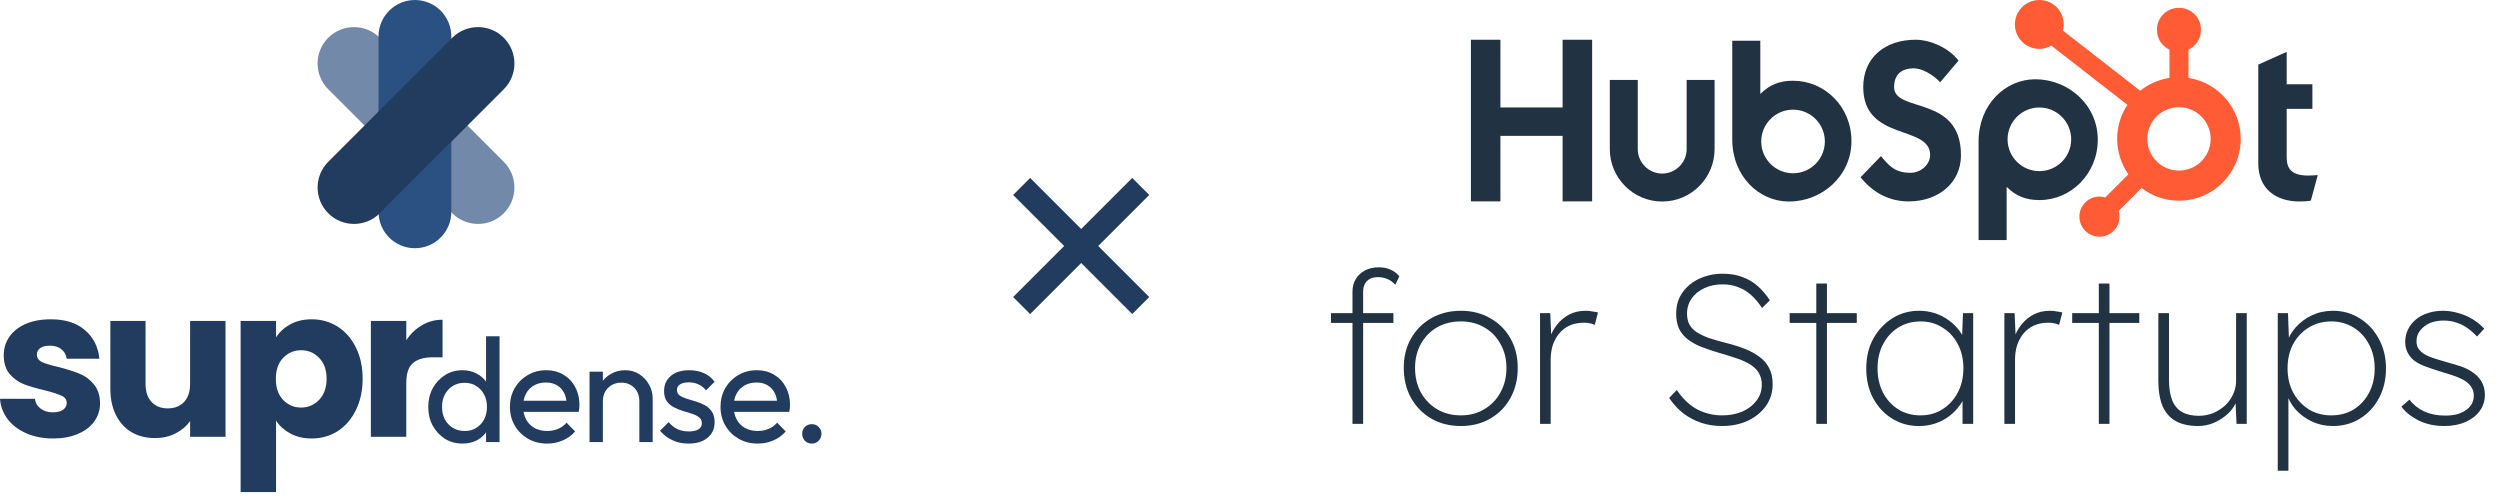 <svg width="290" height="58" viewBox="0 0 290 58" fill="none" xmlns="http://www.w3.org/2000/svg">
<g clip-path="url(#clip0_4310_39476)">
<path d="M38.077 4.38C39.727 2.73 42.405 2.733 44.058 4.387L58.43 18.759C60.084 20.412 60.087 23.09 58.437 24.74C56.787 26.39 54.109 26.387 52.456 24.733L38.084 10.361C36.43 8.708 36.427 6.03 38.077 4.38Z" fill="#7289A9"/>
<path d="M48.131 0C50.464 0 52.355 1.896 52.355 4.234V24.559C52.355 26.898 50.464 28.793 48.131 28.793C45.798 28.793 43.906 26.898 43.906 24.559V4.234C43.906 1.896 45.798 0 48.131 0Z" fill="#2A5182"/>
<path d="M58.438 4.38C56.789 2.73 54.111 2.733 52.457 4.387L38.086 18.759C36.432 20.412 36.429 23.09 38.079 24.74C39.728 26.39 42.406 26.387 44.06 24.733L58.432 10.361C60.085 8.708 60.088 6.03 58.438 4.38Z" fill="#223C5F"/>
</g>
<path d="M6.176 50.865C5.007 50.865 3.965 50.664 3.052 50.263C2.139 49.861 1.418 49.315 0.889 48.625C0.36 47.918 0.064 47.131 0 46.264H4.061C4.109 46.73 4.326 47.107 4.71 47.396C5.095 47.685 5.567 47.83 6.128 47.83C6.641 47.83 7.033 47.734 7.306 47.541C7.594 47.332 7.738 47.067 7.738 46.746C7.738 46.361 7.538 46.08 7.137 45.903C6.737 45.71 6.088 45.502 5.191 45.277C4.23 45.052 3.428 44.819 2.788 44.578C2.147 44.321 1.594 43.928 1.129 43.398C0.665 42.852 0.433 42.121 0.433 41.206C0.433 40.435 0.641 39.737 1.057 39.111C1.49 38.468 2.115 37.962 2.932 37.593C3.765 37.224 4.75 37.039 5.888 37.039C7.57 37.039 8.892 37.457 9.853 38.292C10.83 39.127 11.391 40.234 11.535 41.615H7.738C7.674 41.15 7.466 40.781 7.113 40.508C6.777 40.234 6.328 40.098 5.768 40.098C5.287 40.098 4.918 40.194 4.662 40.387C4.406 40.564 4.278 40.813 4.278 41.134C4.278 41.519 4.478 41.808 4.878 42.001C5.295 42.194 5.936 42.386 6.801 42.579C7.794 42.836 8.603 43.093 9.228 43.35C9.853 43.591 10.398 43.992 10.862 44.554C11.343 45.1 11.591 45.839 11.607 46.77C11.607 47.557 11.383 48.264 10.934 48.89C10.502 49.5 9.869 49.982 9.036 50.335C8.219 50.688 7.266 50.865 6.176 50.865ZM26.161 37.232V50.672H22.052V48.842C21.635 49.436 21.066 49.917 20.345 50.287C19.64 50.64 18.855 50.817 17.99 50.817C16.965 50.817 16.06 50.592 15.275 50.142C14.49 49.676 13.881 49.01 13.448 48.143C13.016 47.276 12.8 46.256 12.8 45.084V37.232H16.885V44.53C16.885 45.429 17.117 46.128 17.582 46.626C18.046 47.123 18.671 47.372 19.456 47.372C20.257 47.372 20.89 47.123 21.355 46.626C21.819 46.128 22.052 45.429 22.052 44.53V37.232H26.161ZM32.021 39.135C32.421 38.508 32.974 38.002 33.679 37.617C34.384 37.232 35.209 37.039 36.154 37.039C37.259 37.039 38.261 37.32 39.158 37.882C40.055 38.444 40.76 39.247 41.273 40.291C41.801 41.335 42.066 42.547 42.066 43.928C42.066 45.309 41.801 46.529 41.273 47.589C40.76 48.633 40.055 49.444 39.158 50.022C38.261 50.584 37.259 50.865 36.154 50.865C35.225 50.865 34.4 50.672 33.679 50.287C32.974 49.901 32.421 49.404 32.021 48.793V57.079H27.911V37.232H32.021V39.135ZM37.884 43.928C37.884 42.9 37.596 42.097 37.019 41.519C36.458 40.925 35.761 40.628 34.928 40.628C34.111 40.628 33.414 40.925 32.838 41.519C32.277 42.113 31.997 42.924 31.997 43.952C31.997 44.98 32.277 45.791 32.838 46.385C33.414 46.979 34.111 47.276 34.928 47.276C35.745 47.276 36.442 46.979 37.019 46.385C37.596 45.775 37.884 44.956 37.884 43.928ZM47.129 39.472C47.61 38.733 48.211 38.155 48.932 37.738C49.653 37.304 50.454 37.087 51.335 37.087V41.447H50.205C49.18 41.447 48.411 41.672 47.898 42.121C47.386 42.555 47.129 43.326 47.129 44.434V50.672H43.02V37.232H47.129V39.472Z" fill="#223C5F"/>
<path d="M53.649 51.455C52.893 51.455 52.216 51.272 51.62 50.905C51.024 50.527 50.549 50.017 50.193 49.375C49.849 48.733 49.678 48.011 49.678 47.208C49.678 46.406 49.849 45.684 50.193 45.042C50.549 44.4 51.024 43.89 51.62 43.512C52.216 43.134 52.893 42.945 53.649 42.945C54.257 42.945 54.807 43.076 55.3 43.34C55.792 43.592 56.188 43.947 56.486 44.406C56.795 44.853 56.967 45.374 57.002 45.971V48.429C56.967 49.014 56.801 49.535 56.503 49.994C56.205 50.452 55.81 50.813 55.317 51.077C54.824 51.329 54.268 51.455 53.649 51.455ZM53.907 49.994C54.423 49.994 54.87 49.873 55.248 49.633C55.638 49.392 55.941 49.065 56.159 48.653C56.377 48.229 56.486 47.747 56.486 47.208C56.486 46.647 56.371 46.16 56.142 45.747C55.924 45.334 55.621 45.008 55.231 44.767C54.853 44.526 54.406 44.406 53.89 44.406C53.374 44.406 52.921 44.526 52.532 44.767C52.142 45.008 51.832 45.34 51.603 45.764C51.385 46.177 51.276 46.653 51.276 47.191C51.276 47.741 51.385 48.229 51.603 48.653C51.832 49.065 52.142 49.392 52.532 49.633C52.933 49.873 53.391 49.994 53.907 49.994ZM57.947 51.283H56.383V49.083L56.675 47.088L56.383 45.111V39.007H57.947V51.283ZM63.467 51.455C62.653 51.455 61.919 51.272 61.266 50.905C60.613 50.527 60.097 50.017 59.719 49.375C59.341 48.733 59.151 48.005 59.151 47.191C59.151 46.389 59.335 45.667 59.702 45.025C60.08 44.383 60.584 43.879 61.215 43.512C61.856 43.134 62.573 42.945 63.364 42.945C64.12 42.945 64.785 43.117 65.358 43.46C65.943 43.804 66.395 44.28 66.716 44.887C67.049 45.495 67.215 46.183 67.215 46.951C67.215 47.065 67.209 47.191 67.198 47.329C67.186 47.455 67.163 47.604 67.129 47.776H60.235V46.486H66.304L65.736 46.985C65.736 46.435 65.639 45.971 65.444 45.592C65.249 45.203 64.974 44.905 64.619 44.698C64.263 44.48 63.834 44.372 63.329 44.372C62.802 44.372 62.338 44.486 61.937 44.715C61.536 44.945 61.226 45.266 61.008 45.678C60.791 46.091 60.682 46.578 60.682 47.14C60.682 47.713 60.796 48.217 61.026 48.653C61.255 49.077 61.581 49.409 62.005 49.65C62.43 49.879 62.917 49.994 63.467 49.994C63.925 49.994 64.344 49.913 64.722 49.753C65.112 49.593 65.444 49.352 65.719 49.031L66.716 50.045C66.327 50.504 65.845 50.853 65.272 51.094C64.71 51.335 64.109 51.455 63.467 51.455ZM74.163 51.283V46.521C74.163 45.902 73.968 45.392 73.579 44.99C73.189 44.589 72.685 44.389 72.066 44.389C71.653 44.389 71.286 44.48 70.965 44.664C70.644 44.847 70.392 45.099 70.209 45.42C70.025 45.741 69.934 46.108 69.934 46.521L69.298 46.16C69.298 45.541 69.435 44.99 69.71 44.509C69.985 44.028 70.369 43.65 70.862 43.374C71.355 43.088 71.911 42.945 72.53 42.945C73.149 42.945 73.693 43.099 74.163 43.409C74.645 43.718 75.023 44.125 75.298 44.63C75.573 45.122 75.711 45.65 75.711 46.211V51.283H74.163ZM68.386 51.283V43.117H69.934V51.283H68.386ZM79.886 51.455C79.427 51.455 78.992 51.398 78.579 51.283C78.178 51.157 77.806 50.985 77.462 50.767C77.118 50.538 76.82 50.269 76.568 49.959L77.565 48.962C77.863 49.329 78.207 49.604 78.597 49.787C78.986 49.959 79.422 50.045 79.903 50.045C80.385 50.045 80.757 49.965 81.021 49.805C81.284 49.633 81.416 49.398 81.416 49.1C81.416 48.802 81.307 48.572 81.09 48.412C80.883 48.24 80.614 48.102 80.281 47.999C79.949 47.885 79.594 47.776 79.216 47.673C78.849 47.558 78.499 47.415 78.167 47.243C77.834 47.071 77.559 46.836 77.341 46.538C77.135 46.24 77.032 45.844 77.032 45.352C77.032 44.859 77.152 44.435 77.393 44.079C77.634 43.712 77.966 43.432 78.39 43.237C78.826 43.042 79.347 42.945 79.955 42.945C80.597 42.945 81.164 43.059 81.657 43.288C82.161 43.506 82.574 43.839 82.895 44.286L81.898 45.283C81.668 44.985 81.382 44.756 81.038 44.595C80.706 44.435 80.327 44.354 79.903 44.354C79.456 44.354 79.112 44.435 78.872 44.595C78.642 44.744 78.528 44.956 78.528 45.231C78.528 45.506 78.631 45.718 78.837 45.867C79.043 46.016 79.313 46.142 79.645 46.246C79.989 46.349 80.344 46.458 80.711 46.572C81.078 46.675 81.428 46.819 81.76 47.002C82.092 47.185 82.362 47.432 82.568 47.741C82.786 48.051 82.895 48.458 82.895 48.962C82.895 49.73 82.62 50.338 82.07 50.785C81.531 51.232 80.803 51.455 79.886 51.455ZM87.894 51.455C87.08 51.455 86.346 51.272 85.693 50.905C85.04 50.527 84.524 50.017 84.146 49.375C83.767 48.733 83.578 48.005 83.578 47.191C83.578 46.389 83.762 45.667 84.129 45.025C84.507 44.383 85.011 43.879 85.641 43.512C86.283 43.134 87 42.945 87.791 42.945C88.547 42.945 89.212 43.117 89.785 43.46C90.37 43.804 90.822 44.28 91.143 44.887C91.476 45.495 91.642 46.183 91.642 46.951C91.642 47.065 91.636 47.191 91.625 47.329C91.613 47.455 91.59 47.604 91.556 47.776H84.662V46.486H90.731L90.163 46.985C90.163 46.435 90.066 45.971 89.871 45.592C89.676 45.203 89.401 44.905 89.046 44.698C88.69 44.48 88.261 44.372 87.756 44.372C87.229 44.372 86.765 44.486 86.364 44.715C85.962 44.945 85.653 45.266 85.435 45.678C85.217 46.091 85.109 46.578 85.109 47.14C85.109 47.713 85.223 48.217 85.452 48.653C85.682 49.077 86.008 49.409 86.432 49.65C86.856 49.879 87.344 49.994 87.894 49.994C88.352 49.994 88.771 49.913 89.149 49.753C89.539 49.593 89.871 49.352 90.146 49.031L91.143 50.045C90.754 50.504 90.272 50.853 89.699 51.094C89.137 51.335 88.536 51.455 87.894 51.455ZM94.172 51.455C93.851 51.455 93.581 51.346 93.364 51.129C93.157 50.899 93.054 50.63 93.054 50.32C93.054 49.999 93.157 49.736 93.364 49.529C93.581 49.312 93.851 49.203 94.172 49.203C94.493 49.203 94.756 49.312 94.962 49.529C95.18 49.736 95.289 49.999 95.289 50.32C95.289 50.63 95.18 50.899 94.962 51.129C94.756 51.346 94.493 51.455 94.172 51.455Z" fill="#223C5F"/>
<mask id="mask0_4310_39476" style="mask-type:alpha" maskUnits="userSpaceOnUse" x="108" y="11" width="35" height="35">
<rect x="108.672" y="11.793" width="33.496" height="33.496" fill="#D9D9D9"/>
</mask>
<g mask="url(#mask0_4310_39476)">
<path d="M123.444 28.535L117.523 22.614L119.497 20.64L125.418 26.561L131.339 20.64L133.313 22.614L127.392 28.535L133.313 34.456L131.339 36.43L125.418 30.509L119.497 36.43L117.523 34.456L123.444 28.535Z" fill="#223C5F"/>
</g>
<g clip-path="url(#clip1_4310_39476)">
<path d="M156.888 49.172V33.826C156.888 33.282 157.012 32.804 157.259 32.392C157.506 31.964 157.86 31.626 158.322 31.379C158.783 31.132 159.318 31.008 159.928 31.008C160.455 31.008 160.916 31.099 161.312 31.28C161.707 31.461 162.045 31.717 162.325 32.046L161.855 33.035C161.542 32.689 161.213 32.458 160.867 32.343C160.521 32.211 160.191 32.145 159.878 32.145C159.499 32.145 159.178 32.211 158.915 32.343C158.667 32.475 158.47 32.672 158.322 32.936C158.19 33.183 158.124 33.488 158.124 33.85V49.172H157.679C157.514 49.172 157.366 49.172 157.234 49.172C157.119 49.172 157.004 49.172 156.888 49.172ZM154.392 37.458V36.322H161.633V37.458H154.392ZM169.46 49.419C168.175 49.419 167.03 49.131 166.025 48.554C165.036 47.977 164.254 47.178 163.677 46.157C163.117 45.136 162.837 43.974 162.837 42.673C162.837 41.388 163.117 40.251 163.677 39.262C164.254 38.257 165.036 37.475 166.025 36.915C167.03 36.338 168.175 36.05 169.46 36.05C170.745 36.05 171.882 36.338 172.87 36.915C173.875 37.475 174.658 38.257 175.218 39.262C175.778 40.251 176.058 41.388 176.058 42.673C176.058 43.974 175.778 45.136 175.218 46.157C174.658 47.178 173.875 47.977 172.87 48.554C171.882 49.131 170.745 49.419 169.46 49.419ZM169.46 48.183C170.481 48.183 171.388 47.944 172.178 47.467C172.986 46.989 173.612 46.338 174.056 45.514C174.518 44.691 174.748 43.743 174.748 42.673C174.748 41.635 174.518 40.712 174.056 39.905C173.612 39.081 172.986 38.438 172.178 37.977C171.388 37.516 170.481 37.285 169.46 37.285C168.422 37.285 167.499 37.516 166.692 37.977C165.901 38.438 165.275 39.081 164.814 39.905C164.369 40.712 164.147 41.635 164.147 42.673C164.147 43.743 164.369 44.691 164.814 45.514C165.275 46.338 165.901 46.989 166.692 47.467C167.499 47.944 168.422 48.183 169.46 48.183ZM178.644 49.172V36.322H179.83L179.954 39.188H179.781C179.962 38.645 180.242 38.134 180.621 37.656C181 37.178 181.461 36.791 182.005 36.495C182.565 36.198 183.207 36.05 183.932 36.05C184.212 36.05 184.468 36.074 184.698 36.124C184.946 36.157 185.168 36.198 185.366 36.247L184.995 37.681C184.764 37.582 184.542 37.516 184.328 37.483C184.114 37.45 183.924 37.434 183.759 37.434C183.1 37.434 182.524 37.549 182.029 37.779C181.552 38.01 181.148 38.331 180.819 38.743C180.506 39.139 180.267 39.592 180.102 40.102C179.954 40.613 179.879 41.149 179.879 41.709V49.172H178.644ZM199.723 49.419C198.9 49.419 198.109 49.295 197.351 49.048C196.61 48.801 195.918 48.439 195.275 47.961C194.649 47.467 194.097 46.865 193.62 46.157L194.509 45.243C195.234 46.297 196.041 47.055 196.931 47.516C197.821 47.961 198.768 48.183 199.773 48.183C200.646 48.183 201.429 48.035 202.121 47.739C202.812 47.425 203.356 47.005 203.752 46.478C204.163 45.935 204.369 45.325 204.369 44.65C204.369 44.188 204.287 43.793 204.122 43.463C203.974 43.134 203.752 42.846 203.455 42.598C203.175 42.351 202.829 42.137 202.417 41.956C202.022 41.758 201.569 41.585 201.058 41.437C200.564 41.272 200.028 41.107 199.452 40.943C198.661 40.712 197.952 40.473 197.326 40.226C196.717 39.979 196.19 39.682 195.745 39.336C195.316 38.99 194.987 38.579 194.756 38.101C194.542 37.623 194.435 37.038 194.435 36.346C194.435 35.671 194.567 35.053 194.83 34.493C195.11 33.933 195.498 33.447 195.992 33.035C196.486 32.623 197.055 32.31 197.697 32.096C198.356 31.865 199.064 31.75 199.822 31.75C200.712 31.75 201.486 31.881 202.145 32.145C202.821 32.392 203.414 32.746 203.925 33.208C204.435 33.669 204.897 34.213 205.308 34.839L204.394 35.728C204.032 35.168 203.628 34.682 203.183 34.27C202.738 33.858 202.236 33.545 201.676 33.331C201.132 33.101 200.514 32.985 199.822 32.985C199.031 32.985 198.323 33.134 197.697 33.43C197.087 33.71 196.601 34.106 196.239 34.616C195.877 35.127 195.695 35.712 195.695 36.371C195.695 36.832 195.778 37.236 195.942 37.582C196.124 37.928 196.396 38.233 196.758 38.496C197.137 38.743 197.606 38.974 198.167 39.188C198.743 39.386 199.427 39.584 200.218 39.781C201.025 39.979 201.758 40.21 202.417 40.473C203.076 40.737 203.644 41.05 204.122 41.412C204.616 41.775 204.987 42.211 205.234 42.722C205.498 43.233 205.63 43.85 205.63 44.575C205.63 45.498 205.374 46.33 204.864 47.071C204.353 47.796 203.653 48.373 202.763 48.801C201.873 49.213 200.86 49.419 199.723 49.419ZM210.69 49.172V32.886H211.926V49.172H210.69ZM207.601 37.458V36.322H215.385V37.458H207.601ZM222.614 49.419C221.444 49.419 220.398 49.131 219.475 48.554C218.553 47.977 217.819 47.187 217.276 46.182C216.749 45.177 216.485 44.032 216.485 42.747C216.485 41.445 216.757 40.292 217.3 39.287C217.861 38.282 218.602 37.491 219.525 36.915C220.447 36.338 221.477 36.05 222.614 36.05C223.273 36.05 223.899 36.148 224.492 36.346C225.085 36.544 225.62 36.824 226.098 37.186C226.576 37.532 226.988 37.944 227.334 38.422C227.68 38.9 227.927 39.419 228.075 39.979L227.581 39.658L227.704 36.322H228.89V49.172H227.655V45.959L228.075 45.49C227.927 46.033 227.68 46.544 227.334 47.022C226.988 47.5 226.576 47.92 226.098 48.282C225.62 48.645 225.085 48.925 224.492 49.123C223.899 49.32 223.273 49.419 222.614 49.419ZM222.787 48.183C223.726 48.183 224.566 47.953 225.307 47.491C226.065 47.014 226.658 46.371 227.086 45.564C227.531 44.74 227.754 43.793 227.754 42.722C227.754 41.668 227.54 40.737 227.111 39.929C226.683 39.106 226.09 38.463 225.332 38.002C224.591 37.524 223.742 37.285 222.787 37.285C221.815 37.285 220.95 37.524 220.192 38.002C219.45 38.463 218.866 39.106 218.437 39.929C218.009 40.737 217.795 41.668 217.795 42.722C217.795 43.76 218.001 44.691 218.412 45.514C218.841 46.338 219.426 46.989 220.167 47.467C220.925 47.944 221.798 48.183 222.787 48.183ZM232.509 49.172V36.322H233.695L233.819 39.188H233.646C233.827 38.645 234.107 38.134 234.486 37.656C234.865 37.178 235.326 36.791 235.87 36.495C236.43 36.198 237.072 36.05 237.797 36.05C238.077 36.05 238.333 36.074 238.563 36.124C238.811 36.157 239.033 36.198 239.231 36.247L238.86 37.681C238.629 37.582 238.407 37.516 238.193 37.483C237.979 37.45 237.789 37.434 237.624 37.434C236.965 37.434 236.389 37.549 235.894 37.779C235.417 38.01 235.013 38.331 234.684 38.743C234.371 39.139 234.132 39.592 233.967 40.102C233.819 40.613 233.745 41.149 233.745 41.709V49.172H232.509ZM243.463 49.172V32.886H244.698V49.172H243.463ZM240.374 37.458V36.322H248.158V37.458H240.374ZM255.013 49.419C253.958 49.419 253.085 49.23 252.393 48.851C251.718 48.472 251.207 47.895 250.861 47.121C250.532 46.33 250.367 45.325 250.367 44.106V36.322H251.602V44.056C251.602 45.012 251.726 45.803 251.973 46.429C252.22 47.038 252.599 47.491 253.11 47.788C253.621 48.084 254.263 48.233 255.037 48.233C255.647 48.233 256.215 48.126 256.743 47.911C257.27 47.681 257.731 47.384 258.126 47.022C258.522 46.643 258.827 46.215 259.041 45.737C259.271 45.243 259.387 44.724 259.387 44.18V36.322H260.622V49.172H259.436L259.313 46.453H259.461C259.28 46.997 258.958 47.491 258.497 47.936C258.036 48.381 257.492 48.743 256.866 49.024C256.257 49.287 255.639 49.419 255.013 49.419ZM264.22 54.609V36.322H265.406L265.529 39.658L265.208 39.954C265.422 39.213 265.785 38.554 266.296 37.977C266.823 37.384 267.457 36.915 268.198 36.569C268.94 36.223 269.747 36.05 270.62 36.05C271.757 36.05 272.787 36.338 273.709 36.915C274.648 37.491 275.39 38.282 275.933 39.287C276.493 40.292 276.774 41.445 276.774 42.747C276.774 44.032 276.502 45.177 275.958 46.182C275.431 47.187 274.698 47.977 273.759 48.554C272.836 49.131 271.79 49.419 270.62 49.419C269.747 49.419 268.94 49.246 268.198 48.9C267.457 48.554 266.823 48.093 266.296 47.516C265.785 46.923 265.422 46.256 265.208 45.514L265.455 45.836V54.609H264.22ZM270.423 48.183C271.411 48.183 272.284 47.953 273.042 47.491C273.8 47.014 274.393 46.363 274.821 45.539C275.25 44.715 275.464 43.785 275.464 42.747C275.464 41.692 275.241 40.753 274.797 39.929C274.368 39.106 273.775 38.463 273.017 38.002C272.259 37.524 271.395 37.285 270.423 37.285C269.45 37.285 268.577 37.524 267.803 38.002C267.045 38.463 266.444 39.106 265.999 39.929C265.571 40.737 265.357 41.668 265.357 42.722C265.357 43.793 265.579 44.74 266.024 45.564C266.469 46.371 267.07 47.014 267.828 47.491C268.586 47.953 269.45 48.183 270.423 48.183ZM283.552 49.419C282.431 49.419 281.435 49.205 280.561 48.776C279.688 48.332 279.021 47.796 278.56 47.17L279.499 46.355C279.944 46.948 280.52 47.409 281.229 47.739C281.937 48.052 282.736 48.208 283.626 48.208C284.12 48.208 284.573 48.159 284.985 48.06C285.397 47.944 285.743 47.788 286.023 47.59C286.319 47.393 286.55 47.154 286.715 46.874C286.88 46.577 286.962 46.248 286.962 45.885C286.962 45.243 286.657 44.699 286.048 44.254C285.768 44.056 285.413 43.875 284.985 43.711C284.557 43.546 284.054 43.381 283.478 43.216C282.604 42.953 281.863 42.706 281.253 42.475C280.644 42.244 280.158 41.956 279.795 41.61C279.532 41.33 279.334 41.033 279.202 40.72C279.071 40.391 279.005 40.037 279.005 39.658C279.005 39.13 279.112 38.653 279.326 38.224C279.54 37.779 279.845 37.392 280.24 37.063C280.636 36.733 281.097 36.486 281.624 36.322C282.151 36.14 282.736 36.05 283.379 36.05C283.988 36.05 284.59 36.14 285.183 36.322C285.776 36.486 286.328 36.725 286.838 37.038C287.349 37.351 287.794 37.714 288.173 38.126L287.333 39.04C287.003 38.677 286.641 38.356 286.245 38.076C285.866 37.796 285.446 37.582 284.985 37.434C284.524 37.269 284.013 37.186 283.453 37.186C283.008 37.186 282.588 37.244 282.193 37.359C281.814 37.475 281.484 37.648 281.204 37.878C280.924 38.093 280.702 38.348 280.537 38.645C280.389 38.925 280.314 39.237 280.314 39.584C280.314 39.847 280.364 40.086 280.463 40.3C280.561 40.498 280.718 40.687 280.932 40.869C281.212 41.099 281.583 41.297 282.044 41.462C282.522 41.626 283.107 41.808 283.799 42.005C284.425 42.17 284.977 42.335 285.455 42.5C285.932 42.664 286.344 42.862 286.69 43.093C287.217 43.422 287.604 43.809 287.852 44.254C288.115 44.699 288.247 45.21 288.247 45.786C288.247 46.495 288.049 47.121 287.654 47.664C287.259 48.208 286.707 48.636 285.998 48.95C285.29 49.263 284.474 49.419 283.552 49.419Z" fill="#213343"/>
<path d="M181.262 15.76H174.048V23.36H170.625V4.609H174.048V12.464H181.262V4.609H184.688V23.36H181.262V15.76Z" fill="#213343"/>
<path d="M195.649 17.301C195.649 18.861 194.376 20.132 192.815 20.132C191.255 20.132 189.981 18.861 189.981 17.301V9.271H186.738V17.301C186.738 20.651 189.465 23.378 192.815 23.378C196.166 23.378 198.892 20.651 198.892 17.301V9.271H195.649V17.301Z" fill="#213343"/>
<path d="M219.717 10.095C219.717 8.447 220.808 7.925 222 7.925C222.96 7.925 224.23 8.656 225.06 9.543L227.186 7.037C226.125 5.601 223.969 4.609 222.206 4.609C218.676 4.609 216.135 6.672 216.135 10.095C216.135 16.441 223.894 14.428 223.894 17.982C223.894 19.078 222.829 20.044 221.611 20.044C219.691 20.044 219.067 19.104 218.185 18.112L215.824 20.566C217.33 22.42 219.198 23.363 221.428 23.363C224.776 23.363 227.473 21.274 227.473 18.008C227.473 10.956 219.714 13.149 219.714 10.095H219.717Z" fill="#213343"/>
<path d="M267.722 20.363C265.801 20.363 265.256 19.534 265.256 18.261V12.63H268.238V9.776H265.256V6.014L261.961 7.493V18.962C261.961 21.895 263.983 23.374 266.759 23.374C267.174 23.374 267.745 23.348 268.058 23.27L268.862 20.311C268.499 20.337 268.084 20.363 267.719 20.363H267.722Z" fill="#213343"/>
<path d="M208.013 9.364C206.403 9.364 205.281 9.831 204.196 10.895V4.723H200.941V16.163C200.941 20.445 204.036 23.377 207.514 23.377C211.381 23.377 214.769 20.392 214.769 16.372C214.769 12.351 211.645 9.367 208.013 9.367V9.364ZM207.993 20.099C205.954 20.099 204.303 18.446 204.303 16.41C204.303 14.373 205.957 12.72 207.993 12.72C210.029 12.72 211.683 14.373 211.683 16.41C211.683 18.446 210.029 20.099 207.993 20.099Z" fill="#213343"/>
<path d="M243.343 16.201C243.343 12.18 239.955 9.195 236.089 9.195C232.611 9.195 229.516 12.128 229.516 16.409V27.85H232.77V21.677C233.855 22.742 234.978 23.209 236.588 23.209C240.222 23.209 243.343 20.172 243.343 16.203V16.201ZM240.257 16.16C240.257 18.199 238.604 19.85 236.567 19.85C234.531 19.85 232.878 18.196 232.878 16.16C232.878 14.124 234.531 12.47 236.567 12.47C238.604 12.47 240.257 14.124 240.257 16.16Z" fill="#213343"/>
<path d="M253.86 9.036V5.767C254.713 5.363 255.311 4.499 255.311 3.498V3.423C255.311 2.039 254.179 0.911 252.799 0.911H252.723C251.34 0.911 250.208 2.042 250.208 3.423V3.498C250.208 4.499 250.806 5.363 251.659 5.767V9.036C250.388 9.233 249.228 9.755 248.271 10.527L239.296 3.545C239.354 3.318 239.397 3.083 239.397 2.837C239.4 1.273 238.133 0 236.566 0C235 0 233.729 1.265 233.727 2.831C233.727 4.397 234.991 5.668 236.558 5.671C237.068 5.671 237.541 5.526 237.953 5.291L246.78 12.16C246.028 13.294 245.59 14.652 245.59 16.11C245.59 17.57 246.075 19.055 246.89 20.221L244.204 22.907C243.992 22.843 243.772 22.8 243.54 22.8C242.252 22.8 241.21 23.844 241.21 25.129C241.21 26.414 242.255 27.458 243.54 27.458C244.825 27.458 245.869 26.414 245.869 25.129C245.869 24.897 245.825 24.676 245.762 24.465L248.419 21.808C249.625 22.727 251.125 23.281 252.758 23.281C256.718 23.281 259.926 20.073 259.926 16.113C259.926 12.531 257.295 9.569 253.857 9.039L253.86 9.036ZM252.761 19.786C250.731 19.786 249.086 18.141 249.086 16.11C249.086 14.08 250.731 12.435 252.761 12.435C254.792 12.435 256.436 14.08 256.436 16.11C256.436 18.141 254.792 19.786 252.761 19.786Z" fill="#FF5C35"/>
</g>
<defs>
<clipPath id="clip0_4310_39476">
<rect width="28.793" height="28.793" fill="white" transform="translate(33.941)"/>
</clipPath>
<clipPath id="clip1_4310_39476">
<rect width="135.359" height="57.08" fill="white" transform="translate(154.168)"/>
</clipPath>
</defs>
</svg>
